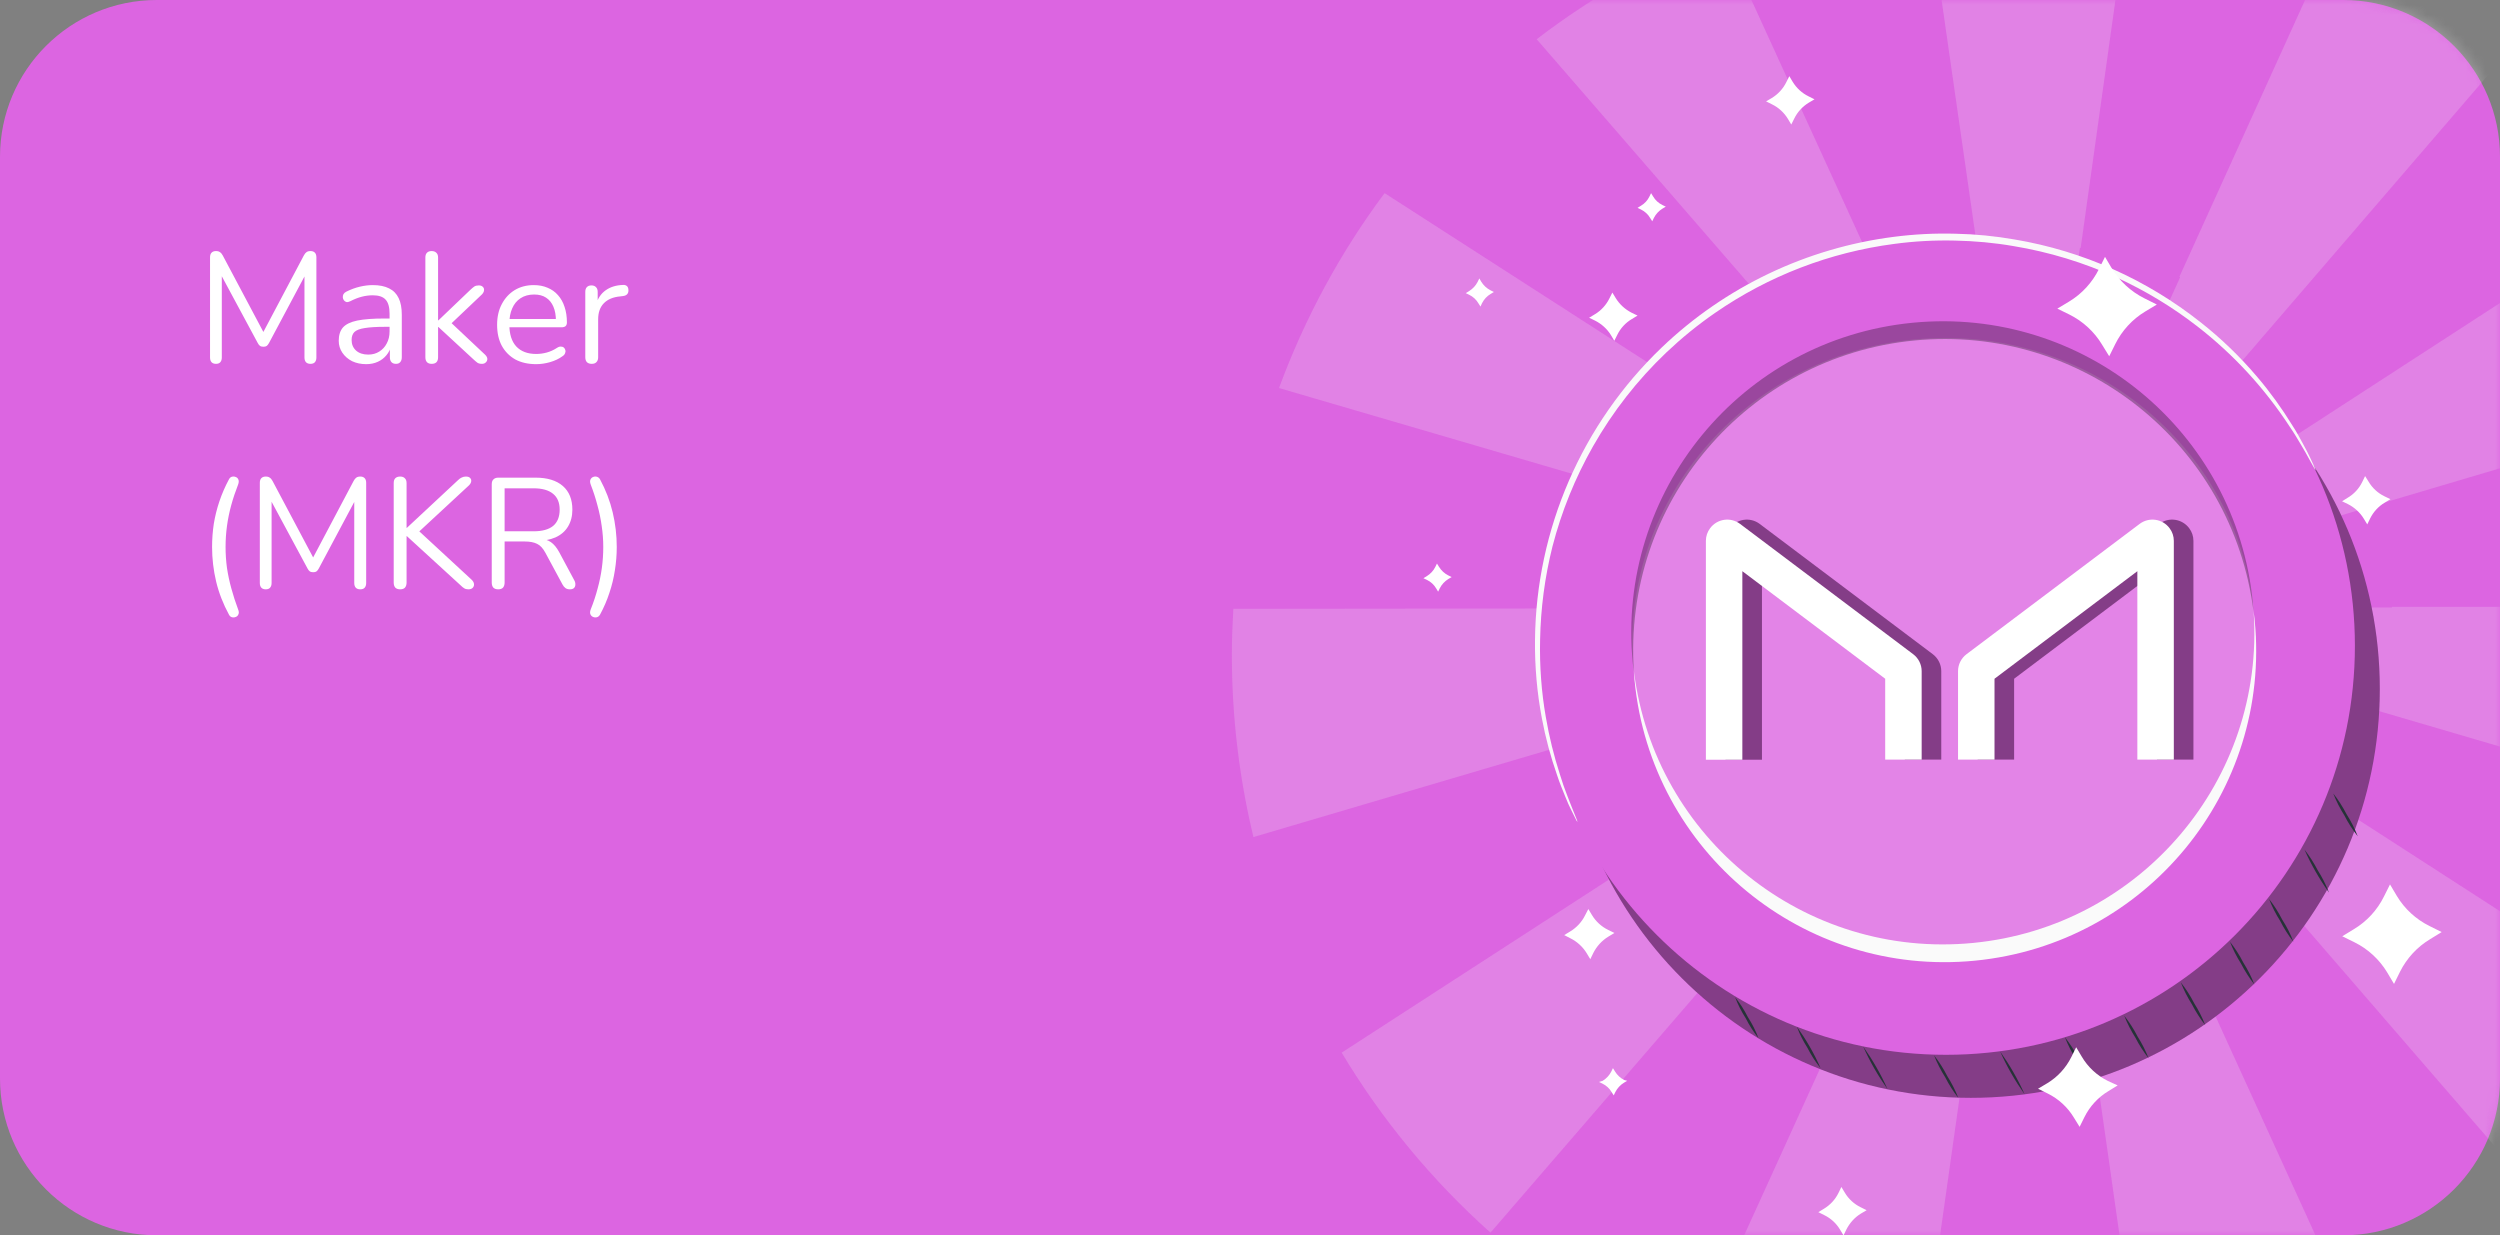 <svg width="255" height="126" viewBox="0 0 255 126" fill="none" xmlns="http://www.w3.org/2000/svg">
<rect x="0" y="0" width="255" height="126" fill="#808080" stroke="none"/>
<g clip-path="url(#clip0_3039_208)">
<path d="M239 0H16C7.163 0 0 7.163 0 16V110C0 118.837 7.163 126 16 126H239C247.837 126 255 118.837 255 110V16C255 7.163 247.837 0 239 0Z" fill="#DC65E1"/>
<mask id="mask0_3039_208" style="mask-type:luminance" maskUnits="userSpaceOnUse" x="0" y="0" width="255" height="126">
<path d="M240 0H15C6.716 0 0 6.716 0 15V111C0 119.284 6.716 126 15 126H240C248.284 126 255 119.284 255 111V15C255 6.716 248.284 0 240 0Z" fill="white"/>
</mask>
<g mask="url(#mask0_3039_208)">
<g opacity="0.2">
<path d="M196.35 -11.76L201.68 25.3L201.83 25.28L207.01 61.6L212.15 25.28H212.23L217.34 -11.16C210.4 -12.28 203.34 -12.47 196.35 -11.74V-11.76Z" fill="#F5F5F5"/>
<path d="M255.17 6.05C249.78 1.56 243.81 -2.19 237.43 -5.1L222.3 28.23L222.38 28.27L207.1 61.89L255.17 6.05Z" fill="#F5F5F5"/>
<path d="M171.51 51.59L206.72 61.9H206.58L206.93 62H206.95L206.97 61.98L207 62H206.95L206.97 62.02H206.99L207.13 62.08L207.01 62.01L242.43 72.38L242.41 72.46L281.78 84.01C283.03 78.36 283.67 72.59 283.66 66.81C283.66 65.16 283.6 63.53 283.5 61.9H243.98V61.96L207.08 62V61.97L207.24 61.92L207.11 62.01L207.44 61.91H207.28L279.2 40.59C276.82 33.83 273.53 27.42 269.42 21.55L207.23 61.89H207.1L207.15 61.83L207.06 61.89L207.1 61.69L207.03 61.84V61.89L206.99 61.92L206.97 61.89H206.94V61.84L206.88 61.72L206.9 61.88L206.83 61.83L206.87 61.87H206.75L141.23 19.7C136.7 25.77 133.08 32.47 130.46 39.58L171.51 51.59ZM206.98 62V62.03H206.96L206.84 61.96L206.97 62H206.98Z" fill="#F5F5F5"/>
<path d="M182.75 33.99L206.91 61.87L191.58 28.29L175.59 -6.68C168.84 -4.01 162.5 -0.41 156.74 4L182.75 33.99Z" fill="#F5F5F5"/>
<path d="M238.13 82.05L238.11 82.09L207.16 62.16L231.3 90.01L231.24 90.06L259.96 123.26C265.43 117.9 270.1 111.78 273.81 105.09L238.14 82.06L238.13 82.05Z" fill="#F5F5F5"/>
<path d="M206.85 62.16L175.97 82.19L175.9 82.08L136.85 107.37C140.96 114.22 146.07 120.41 152.03 125.73L187.47 84.68L206.85 62.16Z" fill="#F5F5F5"/>
<path d="M171.53 72.49L206.92 62.01L125.8 62.1C125.71 63.66 125.65 65.23 125.65 66.81C125.65 73.07 126.39 79.3 127.85 85.38L171.53 72.49Z" fill="#F5F5F5"/>
<path d="M206.9 62.28L172.08 138.8C179.4 142.11 187.19 144.28 195.17 145.23L206.9 62.28Z" fill="#F5F5F5"/>
<path d="M207.1 62.28L218.84 144.54C226.62 143.13 234.14 140.55 241.15 136.9L207.1 62.28Z" fill="#F5F5F5"/>
</g>
<path d="M201.03 111.98C224.066 111.98 242.74 93.306 242.74 70.27C242.74 47.234 224.066 28.56 201.03 28.56C177.994 28.56 159.32 47.234 159.32 70.27C159.32 93.306 177.994 111.98 201.03 111.98Z" fill="#DC65E1"/>
<path opacity="0.4" d="M201.03 111.98C224.066 111.98 242.74 93.306 242.74 70.27C242.74 47.234 224.066 28.56 201.03 28.56C177.994 28.56 159.32 47.234 159.32 70.27C159.32 93.306 177.994 111.98 201.03 111.98Z" fill="black"/>
<path d="M198.49 107.59C221.526 107.59 240.2 88.916 240.2 65.88C240.2 42.844 221.526 24.17 198.49 24.17C175.454 24.17 156.78 42.844 156.78 65.88C156.78 88.916 175.454 107.59 198.49 107.59Z" fill="#DC65E1"/>
<path opacity="0.2" d="M201.26 96.313C218.729 94.616 231.549 79.43 229.893 62.395C228.238 45.36 212.735 32.926 195.265 34.624C177.796 36.321 164.976 51.507 166.631 68.542C168.287 85.577 183.79 98.011 201.26 96.313Z" fill="white"/>
<path d="M201.25 96.18C184.14 97.84 168.81 85.59 166.67 68.53C166.67 68.83 166.7 69.13 166.73 69.44C168.43 86.91 183.96 99.69 201.43 97.99C218.9 96.29 231.68 80.76 229.98 63.29C229.95 62.99 229.9 62.69 229.87 62.39C231.05 79.54 218.36 94.52 201.25 96.18Z" fill="#FAFAFA"/>
<path opacity="0.3" d="M195.27 34.73C212.38 33.07 227.71 45.32 229.86 62.38C229.84 62.08 229.82 61.78 229.79 61.47C228.09 44 212.56 31.22 195.09 32.92C177.62 34.62 164.84 50.15 166.54 67.62C166.57 67.93 166.62 68.22 166.66 68.52C165.48 51.37 178.16 36.39 195.28 34.73H195.27Z" fill="black"/>
<path d="M236.18 47.93C236.11 47.84 236.04 47.75 235.99 47.65L235.51 46.78C235.31 46.39 235.03 45.92 234.71 45.38C234.39 44.84 234.02 44.2 233.55 43.52C231 39.61 227.82 36.15 224.13 33.29C221.59 31.32 218.83 29.65 215.91 28.31C212.55 26.78 209.01 25.7 205.37 25.1C203.41 24.76 201.42 24.58 199.43 24.54C197.35 24.49 195.27 24.6 193.2 24.88C186.65 25.74 180.4 28.14 174.96 31.9C173.19 33.12 171.52 34.48 169.96 35.96C167.01 38.77 164.49 42 162.48 45.54C160.66 48.75 159.27 52.18 158.35 55.75C157.57 58.86 157.15 62.05 157.09 65.26C157.03 67.91 157.22 70.57 157.68 73.18C158.02 75.16 158.5 77.11 159.12 79.02C159.36 79.81 159.6 80.5 159.84 81.1C160.08 81.7 160.26 82.2 160.43 82.6L160.8 83.52C160.85 83.62 160.88 83.73 160.9 83.85C160.83 83.76 160.77 83.66 160.73 83.56L160.29 82.67C160.09 82.28 159.86 81.78 159.63 81.19C159.4 80.6 159.1 79.92 158.84 79.12C158.17 77.21 157.64 75.25 157.27 73.26C156.77 70.62 156.54 67.94 156.57 65.26C156.69 53.98 161.36 43.23 169.5 35.44C175.98 29.25 184.27 25.3 193.15 24.16C195.24 23.89 197.35 23.78 199.47 23.84C201.49 23.88 203.51 24.08 205.51 24.43C212.44 25.6 218.96 28.51 224.47 32.88C226.58 34.54 228.51 36.41 230.25 38.46C231.56 40 232.74 41.64 233.8 43.36C234.26 44.06 234.6 44.71 234.91 45.28C235.22 45.85 235.47 46.32 235.65 46.72L236.07 47.63C236.18 47.83 236.21 47.94 236.18 47.94V47.93Z" fill="#FAFAFA"/>
<path d="M192.53 111.1C191.56 109.73 190.72 108.27 190.04 106.74C191.01 108.11 191.85 109.57 192.53 111.1Z" fill="#263238"/>
<path d="M185.66 108.91C185.16 108.28 184.72 107.6 184.36 106.88C183.93 106.2 183.56 105.48 183.28 104.72C184.22 106.03 185.03 107.43 185.68 108.91H185.66Z" fill="#263238"/>
<path d="M179.37 105.9C178.87 105.27 178.43 104.59 178.07 103.87C177.63 103.19 177.27 102.47 176.98 101.71C177.48 102.34 177.92 103.02 178.28 103.74C178.72 104.42 179.08 105.14 179.37 105.9Z" fill="#263238"/>
<path d="M199.76 112C199.24 111.34 198.79 110.63 198.41 109.88C197.96 109.17 197.58 108.42 197.27 107.64C197.79 108.3 198.24 109.01 198.62 109.76C199.07 110.47 199.45 111.22 199.76 112.01V112Z" fill="#263238"/>
<path d="M206.51 111.62C205.54 110.25 204.7 108.79 204.02 107.26C204.99 108.63 205.83 110.09 206.51 111.62Z" fill="#263238"/>
<path d="M213.12 110.17C212.6 109.51 212.14 108.8 211.76 108.05C211.31 107.34 210.93 106.59 210.62 105.8C211.14 106.46 211.6 107.17 211.98 107.92C212.43 108.63 212.81 109.38 213.12 110.16V110.17Z" fill="#263238"/>
<path d="M219.17 107.96C218.65 107.3 218.19 106.59 217.81 105.84C217.36 105.13 216.98 104.38 216.67 103.6C217.19 104.26 217.65 104.97 218.03 105.72C218.48 106.43 218.86 107.18 219.17 107.97V107.96Z" fill="#263238"/>
<path d="M224.94 104.57C224.42 103.91 223.97 103.2 223.58 102.45C223.13 101.74 222.75 100.99 222.44 100.2C222.96 100.86 223.42 101.57 223.8 102.32C224.25 103.03 224.63 103.78 224.94 104.57Z" fill="#263238"/>
<path d="M229.95 100.42C229.43 99.76 228.98 99.05 228.59 98.3C228.14 97.59 227.76 96.84 227.45 96.05C227.97 96.71 228.43 97.42 228.81 98.17C229.26 98.88 229.64 99.63 229.95 100.42Z" fill="#263238"/>
<path d="M233.93 96.06C233.41 95.4 232.96 94.69 232.58 93.94C232.13 93.23 231.75 92.48 231.44 91.69C231.96 92.35 232.41 93.06 232.79 93.81C233.25 94.52 233.63 95.27 233.93 96.06Z" fill="#263238"/>
<path d="M237.54 91.02C236.57 89.65 235.73 88.18 235.05 86.65C235.57 87.31 236.02 88.02 236.41 88.77C236.86 89.48 237.24 90.23 237.55 91.02H237.54Z" fill="#263238"/>
<path d="M240.49 85.3C239.97 84.64 239.51 83.93 239.13 83.18C238.68 82.47 238.3 81.72 237.99 80.93C238.51 81.59 238.96 82.3 239.35 83.05C239.8 83.76 240.18 84.51 240.49 85.3Z" fill="#263238"/>
</g>
<path d="M185.08 10.13L184.5 10.47C183.86 10.86 183.34 11.42 183.01 12.1L182.71 12.7L182.37 12.13C181.98 11.49 181.42 10.97 180.74 10.64L180.14 10.34L180.72 10C181.36 9.61 181.88 9.05 182.21 8.37L182.51 7.77L182.85 8.34C183.24 8.98 183.8 9.5 184.48 9.83L185.08 10.13Z" fill="white"/>
<path d="M216.02 110.7L215.08 111.28C214.02 111.91 213.16 112.84 212.61 113.95L212.12 114.94L211.54 114C210.9 112.94 209.98 112.09 208.87 111.54L207.88 111.05L208.82 110.49C209.88 109.85 210.73 108.92 211.28 107.81L211.77 106.82L212.33 107.76C212.96 108.84 213.89 109.7 215.01 110.26L216 110.71H216.02V110.7Z" fill="white"/>
<path d="M243.82 50.92L243.24 51.27C242.6 51.65 242.08 52.22 241.75 52.89L241.46 53.49L241.11 52.91C240.72 52.27 240.16 51.76 239.49 51.42L238.89 51.13L239.45 50.78C240.1 50.4 240.62 49.84 240.95 49.16L241.24 48.56L241.59 49.12C241.97 49.77 242.53 50.29 243.21 50.62L243.81 50.91H243.82V50.92Z" fill="white"/>
<path d="M190.4 123.44L189.82 123.78C189.18 124.17 188.67 124.74 188.33 125.41L188.04 126.01L187.69 125.43C187.31 124.79 186.75 124.27 186.07 123.94L185.47 123.64L186.03 123.3C186.68 122.91 187.2 122.35 187.53 121.67L187.82 121.07L188.17 121.65C188.55 122.29 189.11 122.81 189.79 123.14L190.39 123.44H190.4Z" fill="white"/>
<path d="M167.03 32.19L166.45 32.54C165.81 32.92 165.29 33.48 164.96 34.16L164.66 34.76L164.32 34.19C163.93 33.55 163.36 33.04 162.69 32.7L162.09 32.41L162.67 32.06C163.31 31.68 163.83 31.11 164.16 30.44L164.46 29.84L164.8 30.4C165.19 31.04 165.76 31.56 166.43 31.9L167.03 32.19Z" fill="white"/>
<path d="M169.91 21.08L169.57 21.28C169.2 21.51 168.9 21.83 168.7 22.22L168.53 22.57L168.32 22.24C168.1 21.86 167.77 21.56 167.38 21.37L167.03 21.2L167.37 20.99C167.75 20.77 168.05 20.44 168.24 20.05L168.41 19.7L168.62 20.04C168.84 20.42 169.17 20.72 169.56 20.91L169.91 21.08Z" fill="white"/>
<path d="M152.38 29.78L152.05 29.98C151.67 30.2 151.37 30.53 151.17 30.92L151.01 31.27L150.8 30.94C150.58 30.56 150.25 30.26 149.86 30.07L149.51 29.9L149.85 29.69C150.22 29.46 150.52 29.14 150.72 28.75L150.89 28.4L151.09 28.74C151.32 29.11 151.64 29.41 152.03 29.61L152.37 29.78H152.38Z" fill="white"/>
<path d="M148.07 58.86L147.73 59.06C147.36 59.29 147.06 59.61 146.86 60L146.69 60.35L146.49 60.02C146.27 59.64 145.94 59.34 145.55 59.15L145.19 58.98L145.53 58.77C145.9 58.54 146.21 58.22 146.4 57.83L146.57 57.48L146.78 57.82C147.01 58.19 147.33 58.49 147.72 58.69L148.07 58.86Z" fill="white"/>
<path d="M165.98 110.24L165.64 110.44C165.27 110.67 164.97 110.99 164.77 111.38L164.6 111.73L164.39 111.4C164.17 111.02 163.84 110.72 163.45 110.53L163.1 110.36L163.48 110.24C163.85 110.01 164.15 109.69 164.35 109.3L164.52 108.95L164.73 109.29C164.96 109.66 165.28 109.97 165.67 110.16L165.97 110.24H165.98Z" fill="white"/>
<path d="M220 31.06L218.82 31.77C217.5 32.56 216.43 33.73 215.75 35.11L215.14 36.34L214.42 35.17C213.63 33.85 212.47 32.78 211.09 32.09L209.85 31.48L211.03 30.77C212.35 29.98 213.42 28.81 214.1 27.43L214.71 26.2L215.39 27.35C216.19 28.67 217.35 29.74 218.73 30.43L219.99 31.06H220Z" fill="white"/>
<path d="M249.05 95.07L247.88 95.79C246.56 96.58 245.49 97.74 244.8 99.12L244.19 100.36L243.49 99.18C242.69 97.86 241.53 96.79 240.15 96.11L238.91 95.5L240.09 94.78C241.41 93.99 242.48 92.83 243.16 91.45L243.78 90.21L244.48 91.39C245.27 92.71 246.44 93.78 247.82 94.46L249.05 95.07Z" fill="white"/>
<path d="M164.66 95.17L164.06 95.53C163.39 95.94 162.86 96.52 162.51 97.22L162.21 97.84L161.85 97.24C161.45 96.58 160.86 96.04 160.17 95.7L159.55 95.38L160.14 95.02C160.81 94.62 161.35 94.04 161.69 93.34L162.01 92.72L162.37 93.32C162.77 93.99 163.35 94.52 164.05 94.86L164.67 95.16L164.66 95.17Z" fill="white"/>
<path d="M179.72 77.472V58.262L194.29 69.232V77.482H198.01V68.462C198.01 67.782 197.69 67.142 197.15 66.732L179.48 53.432C178.51 52.712 177.15 52.912 176.43 53.882C176.15 54.252 176 54.702 176 55.172V77.492H179.72V77.472ZM220.01 77.472V58.262L205.44 69.232V77.482H201.72V68.462C201.72 67.782 202.04 67.142 202.58 66.732L220.25 53.432C221.22 52.712 222.58 52.912 223.3 53.882C223.58 54.252 223.73 54.702 223.73 55.162V77.482H220.01V77.472Z" fill="#843D87"/>
<path d="M177.72 77.472V58.262L192.29 69.232V77.482H196.01V68.462C196.01 67.782 195.69 67.142 195.15 66.732L177.48 53.432C176.51 52.712 175.15 52.912 174.43 53.882C174.15 54.252 174 54.702 174 55.172V77.492H177.72V77.472ZM218.01 77.472V58.262L203.44 69.232V77.482H199.72V68.462C199.72 67.782 200.04 67.142 200.58 66.732L218.25 53.432C219.22 52.712 220.58 52.912 221.3 53.882C221.58 54.252 221.73 54.702 221.73 55.162V77.482H218.01V77.472Z" fill="white"/>
<path d="M22.032 37.112C21.84 37.112 21.691 37.059 21.584 36.952C21.477 36.835 21.424 36.675 21.424 36.472V26.248C21.424 26.035 21.477 25.875 21.584 25.768C21.691 25.661 21.84 25.608 22.032 25.608C22.203 25.608 22.336 25.645 22.432 25.72C22.539 25.784 22.635 25.896 22.72 26.056L27.104 34.312H26.624L30.992 26.056C31.077 25.896 31.168 25.784 31.264 25.72C31.36 25.645 31.499 25.608 31.68 25.608C31.861 25.608 32.005 25.661 32.112 25.768C32.219 25.875 32.272 26.035 32.272 26.248V36.472C32.272 36.675 32.219 36.835 32.112 36.952C32.016 37.059 31.867 37.112 31.664 37.112C31.472 37.112 31.323 37.059 31.216 36.952C31.109 36.835 31.056 36.675 31.056 36.472V27.48H31.44L27.44 34.984C27.365 35.123 27.285 35.224 27.2 35.288C27.125 35.341 27.013 35.368 26.864 35.368C26.715 35.368 26.597 35.336 26.512 35.272C26.427 35.208 26.352 35.112 26.288 34.984L22.24 27.464H22.624V36.472C22.624 36.675 22.571 36.835 22.464 36.952C22.368 37.059 22.224 37.112 22.032 37.112ZM37.352 37.144C36.818 37.144 36.338 37.043 35.911 36.84C35.495 36.627 35.165 36.339 34.919 35.976C34.674 35.613 34.551 35.208 34.551 34.76C34.551 34.184 34.696 33.731 34.983 33.4C35.282 33.069 35.767 32.835 36.44 32.696C37.122 32.557 38.05 32.488 39.224 32.488H39.944V33.336H39.239C38.376 33.336 37.693 33.379 37.191 33.464C36.701 33.539 36.354 33.672 36.151 33.864C35.959 34.056 35.864 34.328 35.864 34.68C35.864 35.117 36.013 35.475 36.312 35.752C36.621 36.029 37.037 36.168 37.559 36.168C37.986 36.168 38.359 36.067 38.679 35.864C39.01 35.661 39.266 35.384 39.447 35.032C39.639 34.68 39.736 34.275 39.736 33.816V31.992C39.736 31.331 39.602 30.856 39.336 30.568C39.069 30.269 38.632 30.12 38.023 30.12C37.65 30.12 37.277 30.168 36.904 30.264C36.53 30.36 36.136 30.515 35.719 30.728C35.57 30.803 35.442 30.829 35.336 30.808C35.229 30.776 35.144 30.717 35.08 30.632C35.016 30.547 34.978 30.451 34.968 30.344C34.957 30.227 34.978 30.115 35.032 30.008C35.096 29.901 35.191 29.816 35.319 29.752C35.789 29.517 36.253 29.347 36.712 29.24C37.17 29.133 37.608 29.08 38.023 29.08C38.696 29.08 39.25 29.192 39.688 29.416C40.125 29.629 40.45 29.96 40.663 30.408C40.877 30.845 40.983 31.411 40.983 32.104V36.44C40.983 36.653 40.93 36.819 40.824 36.936C40.727 37.053 40.584 37.112 40.392 37.112C40.189 37.112 40.034 37.053 39.928 36.936C39.821 36.819 39.767 36.653 39.767 36.44V35.192H39.911C39.826 35.597 39.661 35.944 39.416 36.232C39.181 36.52 38.888 36.744 38.535 36.904C38.184 37.064 37.789 37.144 37.352 37.144ZM44.028 37.112C43.815 37.112 43.654 37.053 43.548 36.936C43.441 36.819 43.388 36.653 43.388 36.44V26.264C43.388 26.051 43.441 25.891 43.548 25.784C43.654 25.667 43.815 25.608 44.028 25.608C44.23 25.608 44.391 25.667 44.508 25.784C44.625 25.891 44.684 26.051 44.684 26.264V32.68H44.716L47.996 29.544C48.145 29.405 48.273 29.299 48.38 29.224C48.497 29.149 48.652 29.112 48.844 29.112C49.014 29.112 49.148 29.16 49.244 29.256C49.34 29.341 49.383 29.453 49.372 29.592C49.372 29.72 49.308 29.859 49.18 30.008L45.692 33.32V32.616L49.484 36.184C49.633 36.333 49.708 36.477 49.708 36.616C49.708 36.755 49.654 36.872 49.548 36.968C49.452 37.064 49.324 37.112 49.164 37.112C48.972 37.112 48.817 37.075 48.7 37C48.583 36.915 48.438 36.792 48.268 36.632L44.716 33.352H44.684V36.44C44.684 36.888 44.465 37.112 44.028 37.112ZM54.689 37.144C53.867 37.144 53.158 36.984 52.561 36.664C51.974 36.333 51.515 35.869 51.185 35.272C50.865 34.675 50.705 33.96 50.705 33.128C50.705 32.317 50.865 31.613 51.185 31.016C51.505 30.408 51.942 29.933 52.497 29.592C53.062 29.251 53.713 29.08 54.449 29.08C54.971 29.08 55.441 29.171 55.857 29.352C56.273 29.523 56.625 29.773 56.913 30.104C57.211 30.435 57.435 30.835 57.585 31.304C57.745 31.773 57.825 32.301 57.825 32.888C57.825 33.059 57.777 33.187 57.681 33.272C57.585 33.347 57.446 33.384 57.265 33.384H51.697V32.536H56.961L56.705 32.744C56.705 32.168 56.619 31.683 56.449 31.288C56.278 30.883 56.027 30.573 55.697 30.36C55.377 30.147 54.971 30.04 54.481 30.04C53.937 30.04 53.473 30.168 53.089 30.424C52.715 30.669 52.433 31.016 52.241 31.464C52.049 31.901 51.953 32.413 51.953 33V33.096C51.953 34.077 52.187 34.824 52.657 35.336C53.137 35.848 53.814 36.104 54.689 36.104C55.051 36.104 55.409 36.056 55.761 35.96C56.123 35.864 56.475 35.704 56.817 35.48C56.966 35.384 57.099 35.341 57.217 35.352C57.345 35.352 57.446 35.389 57.521 35.464C57.595 35.528 57.643 35.613 57.665 35.72C57.697 35.816 57.686 35.923 57.633 36.04C57.59 36.157 57.499 36.259 57.361 36.344C57.009 36.6 56.593 36.797 56.113 36.936C55.633 37.075 55.158 37.144 54.689 37.144ZM60.356 37.112C60.143 37.112 59.978 37.053 59.86 36.936C59.754 36.819 59.7 36.653 59.7 36.44V29.768C59.7 29.555 59.754 29.395 59.86 29.288C59.967 29.171 60.122 29.112 60.324 29.112C60.527 29.112 60.682 29.171 60.788 29.288C60.906 29.395 60.964 29.555 60.964 29.768V31.064H60.804C60.975 30.435 61.3 29.949 61.78 29.608C62.26 29.267 62.852 29.085 63.556 29.064C63.716 29.053 63.844 29.091 63.94 29.176C64.036 29.251 64.09 29.384 64.1 29.576C64.111 29.757 64.068 29.901 63.972 30.008C63.876 30.115 63.727 30.179 63.524 30.2L63.268 30.232C62.543 30.296 61.983 30.531 61.588 30.936C61.204 31.331 61.012 31.875 61.012 32.568V36.44C61.012 36.653 60.954 36.819 60.836 36.936C60.73 37.053 60.57 37.112 60.356 37.112Z" fill="white"/>
<path d="M23.36 62.704C22.763 61.605 22.325 60.48 22.048 59.328C21.771 58.165 21.632 56.987 21.632 55.792C21.632 54.992 21.691 54.203 21.808 53.424C21.936 52.645 22.128 51.877 22.384 51.12C22.64 50.363 22.965 49.616 23.36 48.88C23.435 48.741 23.536 48.656 23.664 48.624C23.803 48.592 23.931 48.603 24.048 48.656C24.176 48.699 24.267 48.789 24.32 48.928C24.373 49.056 24.363 49.221 24.288 49.424C24.011 50.128 23.776 50.832 23.584 51.536C23.392 52.24 23.248 52.944 23.152 53.648C23.056 54.352 23.008 55.067 23.008 55.792C23.008 56.517 23.056 57.232 23.152 57.936C23.259 58.64 23.408 59.339 23.6 60.032C23.792 60.736 24.021 61.445 24.288 62.16C24.373 62.363 24.384 62.528 24.32 62.656C24.267 62.795 24.176 62.885 24.048 62.928C23.931 62.981 23.803 62.992 23.664 62.96C23.536 62.928 23.435 62.843 23.36 62.704ZM27.11 60.112C26.918 60.112 26.769 60.059 26.662 59.952C26.555 59.835 26.502 59.675 26.502 59.472V49.248C26.502 49.035 26.555 48.875 26.662 48.768C26.769 48.661 26.918 48.608 27.11 48.608C27.281 48.608 27.414 48.645 27.51 48.72C27.617 48.784 27.713 48.896 27.798 49.056L32.182 57.312H31.702L36.07 49.056C36.156 48.896 36.246 48.784 36.342 48.72C36.438 48.645 36.577 48.608 36.758 48.608C36.94 48.608 37.084 48.661 37.19 48.768C37.297 48.875 37.35 49.035 37.35 49.248V59.472C37.35 59.675 37.297 59.835 37.19 59.952C37.094 60.059 36.945 60.112 36.742 60.112C36.55 60.112 36.401 60.059 36.294 59.952C36.188 59.835 36.134 59.675 36.134 59.472V50.48H36.518L32.518 57.984C32.444 58.123 32.364 58.224 32.278 58.288C32.203 58.341 32.092 58.368 31.942 58.368C31.793 58.368 31.675 58.336 31.59 58.272C31.505 58.208 31.43 58.112 31.366 57.984L27.318 50.464H27.702V59.472C27.702 59.675 27.649 59.835 27.542 59.952C27.446 60.059 27.302 60.112 27.11 60.112ZM40.814 60.112C40.6 60.112 40.435 60.053 40.318 59.936C40.211 59.808 40.158 59.637 40.158 59.424V49.28C40.158 49.056 40.211 48.891 40.318 48.784C40.435 48.667 40.6 48.608 40.814 48.608C41.027 48.608 41.187 48.667 41.294 48.784C41.411 48.891 41.47 49.056 41.47 49.28V53.84H41.502L46.718 48.976C46.846 48.848 46.974 48.757 47.102 48.704C47.23 48.64 47.368 48.608 47.518 48.608C47.72 48.608 47.864 48.656 47.95 48.752C48.046 48.848 48.083 48.965 48.062 49.104C48.04 49.243 47.966 49.376 47.838 49.504L42.382 54.56L42.398 53.856L48.094 59.12C48.254 59.269 48.339 59.424 48.35 59.584C48.36 59.733 48.312 59.861 48.206 59.968C48.11 60.064 47.96 60.112 47.758 60.112C47.598 60.112 47.459 60.075 47.342 60C47.235 59.936 47.112 59.835 46.974 59.696L41.502 54.688H41.47V59.424C41.47 59.637 41.416 59.808 41.31 59.936C41.203 60.053 41.038 60.112 40.814 60.112ZM50.814 60.112C50.6 60.112 50.435 60.053 50.318 59.936C50.211 59.808 50.158 59.637 50.158 59.424V49.392C50.158 49.168 50.216 49.003 50.334 48.896C50.451 48.779 50.616 48.72 50.83 48.72H54.622C55.827 48.72 56.755 49.003 57.406 49.568C58.056 50.133 58.382 50.939 58.382 51.984C58.382 52.645 58.232 53.221 57.934 53.712C57.646 54.192 57.219 54.56 56.654 54.816C56.088 55.061 55.411 55.184 54.622 55.184L54.782 54.976H55.102C55.518 54.976 55.88 55.083 56.19 55.296C56.499 55.509 56.782 55.851 57.038 56.32L58.574 59.184C58.659 59.333 58.696 59.483 58.686 59.632C58.686 59.771 58.638 59.888 58.542 59.984C58.446 60.069 58.307 60.112 58.126 60.112C57.944 60.112 57.795 60.069 57.678 59.984C57.56 59.899 57.459 59.776 57.374 59.616L55.63 56.384C55.384 55.925 55.102 55.621 54.782 55.472C54.462 55.312 54.04 55.232 53.518 55.232H51.47V59.424C51.47 59.637 51.416 59.808 51.31 59.936C51.203 60.053 51.038 60.112 50.814 60.112ZM51.47 54.192H54.43C55.304 54.192 55.966 54.011 56.414 53.648C56.862 53.275 57.086 52.72 57.086 51.984C57.086 51.269 56.862 50.731 56.414 50.368C55.966 49.995 55.304 49.808 54.43 49.808H51.47V54.192ZM61.197 62.704C61.111 62.843 61.005 62.928 60.877 62.96C60.749 62.992 60.621 62.981 60.493 62.928C60.365 62.875 60.274 62.784 60.221 62.656C60.167 62.528 60.178 62.363 60.253 62.16C60.541 61.445 60.775 60.736 60.957 60.032C61.149 59.339 61.293 58.64 61.389 57.936C61.485 57.232 61.533 56.517 61.533 55.792C61.533 55.067 61.479 54.352 61.373 53.648C61.277 52.944 61.133 52.245 60.941 51.552C60.759 50.848 60.53 50.139 60.253 49.424C60.178 49.221 60.167 49.056 60.221 48.928C60.285 48.789 60.375 48.699 60.493 48.656C60.61 48.603 60.733 48.592 60.861 48.624C60.999 48.656 61.111 48.741 61.197 48.88C61.783 49.968 62.215 51.093 62.493 52.256C62.77 53.419 62.909 54.597 62.909 55.792C62.909 56.592 62.845 57.387 62.717 58.176C62.599 58.955 62.413 59.723 62.157 60.48C61.911 61.237 61.591 61.979 61.197 62.704Z" fill="white"/>
</g>
<defs>
<clipPath id="clip0_3039_208">
<rect width="255" height="126" fill="white"/>
</clipPath>
</defs>
</svg>
